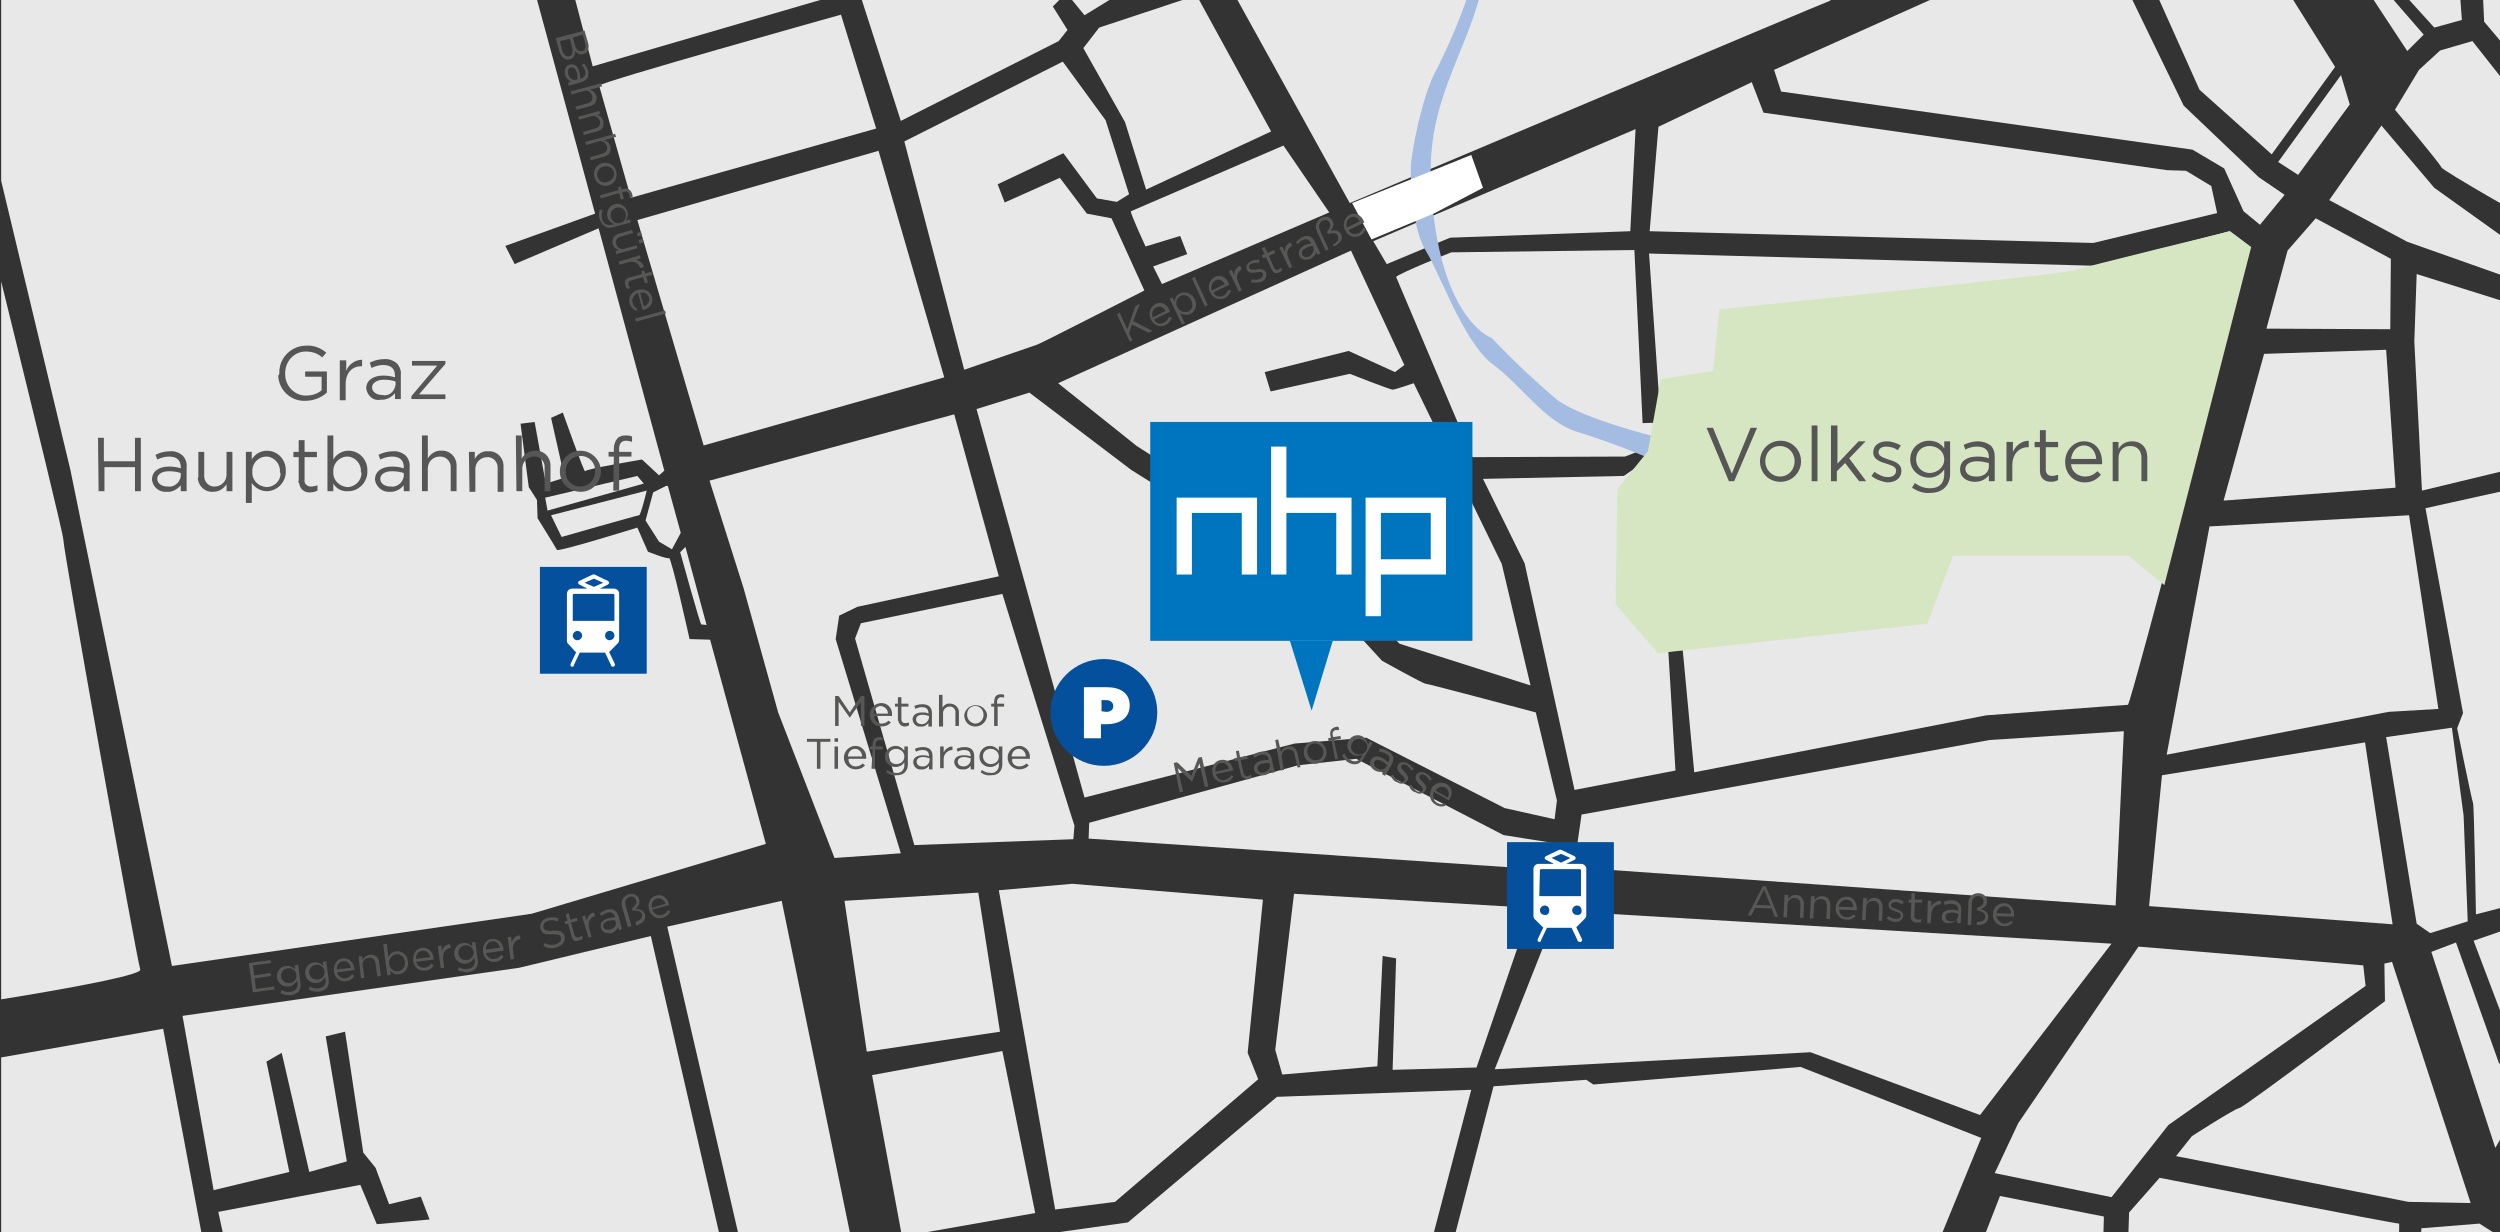 <?xml version="1.0" encoding="utf-8"?>
<!-- Generator: Adobe Illustrator 25.3.1, SVG Export Plug-In . SVG Version: 6.00 Build 0)  -->
<svg version="1.1" id="Ebene_2_1_" xmlns="http://www.w3.org/2000/svg" xmlns:xlink="http://www.w3.org/1999/xlink" x="0px" y="0px"
	 viewBox="0 0 426 210" style="enable-background:new 0 0 426 210;" xml:space="preserve">
<rect x="0" y="0" width="426" height="210" fill="#333333" stroke="none"/>
<style type="text/css">
	.st0{clip-path:url(#SVGID_2_);}
	.st1{fill:#E8E8E8;}
	.st2{fill:#A4BBE2;}
	.st3{fill:#D6E6C3;}
	.st4{fill:#FFFFFF;}
	.st5{enable-background:new    ;}
	.st6{fill:#575756;}
	.st7{fill:#575656;}
	.st8{fill:#04509D;}
	.st9{fill:#0075BF;}
</style>
<g>
	<defs>
		<rect id="SVGID_1_" x="0.2" y="0" width="426" height="210"/>
	</defs>
	<clipPath id="SVGID_2_">
		<use xlink:href="#SVGID_1_"  style="overflow:visible;"/>
	</clipPath>
	<g class="st0">
		<path class="st1" d="M-16.6,172.9c0,0,41.1-6,40.5-7.7S10.8,93.8,10.8,92S-8.8,12.2-8.8,10.4s-8.3-29.2-8.3-29.2l-15.5,55.4
			L-16.6,172.9z"/>
		<polygon class="st1" points="136.1,-56.4 144.3,-59.8 148.6,-66.2 150.7,-78.4 158.5,-87.2 160.4,-81.1 174,-57.7 157.6,-51.4 
			157.9,-49.3 175.6,-54.9 180.4,-47.2 159.7,-37.8 162.9,-20 165.6,-20.9 163.7,-35.5 181.7,-44.5 202.4,-5.4 189.2,-0.1 
			184.8,2.6 181.7,-1.2 179.4,1.1 181.9,5.1 180.4,7 153.5,20.6 146.6,-0.8 139,-34 		"/>
		<polygon class="st1" points="184.6,8.2 187.3,4.7 203.9,-0.8 216.6,22.4 195.3,32.3 191.7,20.8 		"/>
		<path class="st1" d="M154.1,24.1l27-13.6l7.3,10l4,12.6l-2.1,1.3l-3.4-0.6l-5.7-7.7L170,31.4l1.2,3.1l9.4-4.2l4.6,6.1l4.2,0.8
			l5.6,12.3c0,0-17.6,9-18.2,9.2L164.3,63L154.1,24.1z"/>
		<path class="st1" d="M95.3-16.7c0,0,41.2-11.8,40.9-11.8s6.3,27.7,6.3,27.7L101,11.3l-6.2-23.6L95.3-16.7z"/>
		<path class="st1" d="M102.1,14.6l5.4,19.1l41.8-11.8l-6-19.4C143.3,2.5,101.8,14.1,102.1,14.6z"/>
		<polygon class="st1" points="108.6,37.5 149.7,25.7 160.9,64.3 119.9,75.9 		"/>
		<polygon class="st1" points="120.9,81.9 162.6,70.6 170.2,98.2 146.1,103.4 143,104.9 142.4,108.9 153.5,145.4 142.2,146.2 
			132.6,121.4 126.7,100.2 		"/>
		<path class="st1" d="M170.8,101.2c0,0,12.3,39.8,12.3,39.5s-0.2,2.3-0.2,2.3l-27.1,1l-10.1-35.2l1-2.6L170.8,101.2z"/>
		<path class="st1" d="M166.4,69.7l18.4,66.2l35.8-9.2l12.2-1l23.6,12l8.5,1.9l0.4-3.2l-3.6-15c0,0-18.4-4.9-18.8-4.9
			s-7.4-3.9-7.4-3.9L223,99l-30.2-18.9l-17.4-13.2L166.4,69.7z"/>
		<path class="st1" d="M180.3,65.3L193.7,76l30.9,19.8l13.9,13.9l22.3,7.1l-4.9-20.7l-15-30.8c0,0-3.2,1.1-3.6,1.1s-7.3-2.7-7.3-2.7
			l-13.5,3l-1-3.3l14.3-3.6l7.9,3.6l1.6-1.2l-9.1-19.5L180.3,65.3z"/>
		<path class="st1" d="M192.7,36c-0.1,0.4,2.5,6,2.5,6l5.9-1.8l1.2,3.1l-5.8,2.1l1.5,3l28.5-12.2l-7.8-11.4L192.7,36z"/>
		<path class="st1" d="M185.7-45.5l91.4-33.7l3.6-0.1c0,0,31.7,79.3,31.2,79.4S230,34.6,230,34.6L185.7-45.5z"/>
		<polygon class="st1" points="234,41.1 278.7,22 277.8,39.4 247.1,40.5 236.3,45 		"/>
		<path class="st1" d="M237.9,47.2c0.2-0.5,9.4-4.2,9.4-4.2l31.2-0.4l1.4,29.5L283,72l-2-28.8l76.4,2.1l22.5-5.9l3.6,2.7
			c0,0-20.4,78-20.9,78s-24.2,1.8-24.2,1.8l-49.7,9.7l-2.4-25.5l-2.3,0.1l1.5,25.1l-17.2,3.3l-8.5-38.6l-7.1-14.4l24-0.5l2.3-1.6
			l2.7,3l1.1-3.3l-1.8-3l-4.1,1.6l-26,0.1L237.9,47.2z"/>
		<polygon class="st1" points="282.6,21.6 298.5,14 300.5,19.2 369.3,29 372.5,29.1 376.8,31.7 377.8,36.3 356.7,41.4 281.1,39.4 		
			"/>
		<polygon class="st1" points="302.3,11.9 303.5,15.6 373.6,25.5 379,28.7 382.3,36 385.1,38.3 389.3,33.2 384.9,30.2 372.1,18 
			357.2,-12.7 		"/>
		<polygon class="st1" points="361.4,-14.6 377,-22 397.9,11.4 387.1,26.3 374.8,15.3 		"/>
		<polygon class="st1" points="388.2,27.6 391.6,29.8 400.4,17.8 398.9,12.8 		"/>
		<polygon class="st1" points="185.6,140.2 185.5,142.9 263.3,148.2 264.4,143.6 256.2,142.3 231.1,129.3 221.2,130.4 		"/>
		<polygon class="st1" points="269.5,138.8 268.2,147.8 360.5,154.3 361.9,124.6 339,126.1 		"/>
		<polygon class="st1" points="143.9,153.5 166.7,152.1 170.4,175.8 147.7,179.2 		"/>
		<polygon class="st1" points="148.6,183.2 170.8,179.1 176.4,206.7 153.7,210.7 		"/>
		<polygon class="st1" points="170.2,151.7 182.7,150.6 215.2,153.3 212.6,179.4 214.4,183.9 190,204.8 179.8,206.1 		"/>
		<polygon class="st1" points="220.5,152.3 260.9,154.7 251.6,181.9 237.3,182.3 237.9,163.3 235.6,162.9 234.7,181.7 218.5,183.1 
			217.3,178.9 		"/>
		<path class="st1" d="M217.6,186.9l33.1-1.2l-8.2,31.3l-4.8,30.8l-42.8-1.6c0,0-2.9-7.6-3.5-7.4s-3.9-1.6-3.9-1.6l-29.1,1
			l-4.6-24.5l38.4-5.4L217.6,186.9z"/>
		<path class="st1" d="M412.6,209.3l9.9-0.8l2.5,1.6l8.1,1.4l2.2,32.5l1.2,4.9h-10.2l-1.8-2.3c-0.8,0.5-1.5,1-2.1,1.7
			c-0.1,0.4,1.8,3.4,1.8,3.4l9,0.1l-10.2,3.9l-4,4l1.1,14.1l2.9-0.1l-0.4-13l2.1-2.4l11-3.9l1.4-3.1l6.8,23.1l8.6,12.1l-4.7,8.1
			l-6.4,1.8l-6,0.1L434,295l-19.4,5.5l-4.8-8.2l-1-7.3L412.6,209.3z"/>
		<path class="st1" d="M395.5,310.9l11-17.5l-1.6-8.9c0,0,4.3-76.1,3.9-76s-40.8-7.8-40.8-7.8l-5.2,5.9l-1.4,41.7l4.8,62.6H395.5z"
			/>
		<path class="st1" d="M325.4,320.4c0.4-0.4,36.9-8.5,36.9-8.5l-4.8-64.7l1-39.9l-17.7-3.5l-11.2,28.7l-4.7,1.5
			c0,0-5.7,25.3-6.1,25.5s5.2,33,5.2,33l6.2,3.9l2.7,5.6l-3,8.4l-5,3.5L325.4,320.4z"/>
		<path class="st1" d="M241.6,246.5l35.5-5.2l1.8,1.3l42-8l16.7-40.7l-30.8-12.1l-35.3,3l-1.2-0.8l-15.8,1.1l-8.1,31.2
			c0,0,15.9-1.8,15.9-1.4s-0.6,3.1-0.6,3.1s-15.1,0.5-15.5,1.1S242,246.2,241.6,246.5z"/>
		<polygon class="st1" points="254.7,182.2 308.5,179.3 337.4,190 359.8,160.8 265.4,155.2 		"/>
		<polygon class="st1" points="364.4,161.3 402.7,164.5 403.1,168 369.5,191.7 359.8,204 339.9,199.9 343.9,191.4 		"/>
		<path class="st1" d="M370.8,197l39.6,7.8L421,205l-13.4-41.1l-1.3,0.3l0.1,6.4c0,0-24,18.1-24.8,18.2s-8.1,4.8-8.1,4.8L370.8,197z
			"/>
		<path class="st1" d="M414.3,162.2l4.2-1.6l7.3,20.5c0,0,4.2,4.9,4.2,5.6s-4.8,8.9-4.8,8.9L414.3,162.2z"/>
		<path class="st1" d="M421.5,160.3l7.2,19c0,0,2.1,3.8,2.2,3.4s11.6-26.7,11.6-26.7h-8.6L421.5,160.3z"/>
		<polygon class="st1" points="426.1,198.5 433.6,186.5 444.8,156.4 453.4,160 442.6,185.4 440.5,187.1 434.7,204.7 428.4,203.4 		
			"/>
		<polygon class="st1" points="366.2,154.4 407.7,157.5 403,126.5 368.4,132.1 		"/>
		<polygon class="st1" points="406.6,125.6 417.8,124 419.8,139 420.5,157 414.1,159 411.8,157.4 		"/>
		<polygon class="st1" points="369.2,128.6 407,121.3 415.5,120.8 410.5,87.8 376.5,89.7 		"/>
		<polygon class="st1" points="378.9,85.3 408.2,83.1 406.6,59.6 385.8,60.3 		"/>
		<polygon class="st1" points="386.2,56 389.8,42.7 394.6,37.2 407.4,44.1 407.3,56.1 		"/>
		<path class="st1" d="M411.8,46.7l32.5,10.2l5.1-0.8l18.2,17.5l10.4,41.8l1.6,20.5c0,0-12.5,2-12.6,2.5s-11.1,4.8-11.1,5.2
			s-11.4,9.4-11.4,9.4s-12.2-0.5-12.4-0.1s-10.2,2.9-10.2,2.9s-0.3-18.6-0.5-19s-2.7-12.7-2.7-12.7l1-2.6l-6.4-34.9l19.4-4.3
			l5.5-0.3l3.9,5.4l2-1.8l-4.7-7.2l-6.8,0.4l-19.9,4.8l-1.3-25.4L411.8,46.7z"/>
		<polygon class="st1" points="396.9,34.1 405.8,21.4 414.8,32 444.7,53.4 410.2,41.2 		"/>
		<path class="st1" d="M408.1,18.7l4.1-6.8l3.6-3.3l5.5-1.6l17.5,22.2l-7.2,8.6c0,0-15.4-8.7-15.6-9.3S408.1,18.7,408.1,18.7z"/>
		<path class="st1" d="M435.6,18.8l11.2-8.2l24.5-10.8l-6.9-19l-2.2-1l-4.8-14.6l-1.4,0.4l-0.8,2.9l-2.5-1.2l0.8-3.5l2.5-2L449.3-58
			c0,0-33,12.8-33.1,12.6s8.7,23.9,8.7,23.9l-2.2,9l11.2-4.8l6.9-6.9l2,1.6l-7.4,8.2l-12.7,5.1l0.6,13
			C423.3,3.7,435.4,18,435.6,18.8z"/>
		<polygon class="st1" points="414.8,4.7 419.5,3.4 418.5,-10.5 420.2,-21.7 412,-43.5 387.9,-28.4 392.7,-17.9 410.2,8.7 413,5.9 
			399.1,-10.1 400.4,-11.2 		"/>
		<polygon class="st1" points="126.5,213.2 145.1,211.4 133.2,153.5 113.7,157.9 		"/>
		<path class="st1" d="M31.1,173.1l57.4-8.2l22.4-5.4l12.6,54.8l-14.2,2.3l-2.3,3.3l7.7,23.1l6.7,31.4l3.3,10.3l-10.3-3.3l-7.7-4.9
			l-41.4,6.2c0,0-23.7,4.4-23.7,5.4S9.5,301.6,9.5,301.6l-30.9,7.7l3.6-61.4l49.4-10.6l6.7-7.4l1.5-11.3l-2.6-12.1l24.2-4.6l2.8,6.7
			l9-0.8l-1.5-3.9l-5.4,1.3l-2.3-6.2l-2.1-2.6l-3.1-20.6l-3.3,0.8l3.6,21.3l-6.4,1.8l-4.7-20.3l-2.6,1.5l3.9,18.8l-12.9,3.1
			L31.1,173.1z"/>
		<path class="st1" d="M-24.7,184.6l52.5-9.3l8.2,43.7l-2.3,10l-4.9,4.4l-52.2,12.6C-23.4,246.1-24.4,183.6-24.7,184.6z"/>
		<path class="st1" d="M110,88.7l2.3,3.6l2.2,1.3l1.5-2.8l-2.2-8h-0.3l-2.2,1.1L110,88.7z"/>
		<path class="st1" d="M121,109l-3.5-0.1c0,0-3.1-14-3.5-13.8s-3.6-1.1-3.6-1.1l-1.8-4.1c0,0-13.5,4.2-13.7,3.8s-3.3-5.4-3.3-5.4
			l-0.1-3.1L90.1,83l-1.4-10.8l2.4-0.3L93,82.4l3.2-1l-2.3-10.2l2-0.9c0,0,3.7,10.4,3.8,10s9.7-2,9.7-2l2.9,2.7l0.9-0.8L102,38.9
			L87.7,45l-1.6-3.1l15.3-5.5L87.5-14.8L62.1-6.1l-1.2-3l25.5-8.5L49.8-146l-53.9-3.1c0,0-27.7-9.9-25.4,3.8S-31.2-90-40.1-72.7
			s24.2,45.8,24.2,45.8l4.7,10.1L12,80.1l17.3,84.5l61.3-8.9l39.9-11.9L121,109z"/>
		<path class="st1" d="M120.4,106.5l-3.6-13.3l-0.9,0.9c0,0,3.4,12.3,3.6,12.3L120.4,106.5z"/>
		<polygon class="st1" points="92.9,84.8 93.3,87 109.7,82.4 108.6,81.1 		"/>
		<path class="st1" d="M93.9,87.8l16.3-4.2c0,0-1,4.2-1.3,4.2s-13.2,3.7-13.2,3.7L93.9,87.8z"/>
		<path class="st2" d="M235.7-141.4c2,3.6,8.5,16.4,9.2,21s6.6,22.9,6.6,26.2s0.3,18,0,20.3s-0.3,43.9-0.3,49.5s1.3,15.7-0.3,21.3
			c-1.7,5.4-3.9,10.7-6.5,15.7c-2,3.9-4,13.4-4,16.1s0.3,10.5,2.6,14.1c1.4,2.2,3.6,7.8,6.2,12.5c1.6,2.9,3.4,5.5,5.2,6.8
			c4.9,3.6,8.8,9.8,14.4,11.5s11.8,4.3,11.8,4.3l1.4-3.5c0,0-12.5-3.1-16.7-6.3c-3.9-3.3-7.6-6.8-11.1-10.5c0,0-6.9-2.3-9.5-18
			s0.7-22.3,4.9-32.8s4.3-15.4,3.9-23s0-47.8,0.7-57s1.3-20.3-1-24.6s-5.2-23.3-5.9-26.6s-8.2-19-8.2-19L235.7-141.4z"/>
		<path class="st3" d="M293,52.7l-1.1,10.5l-8.9,1.4l-2.2,12.3l-5.2,6.4l-0.3,19.7l7.2,8.3l45.9-5l4.4-11.6h29.9l6.1,5l14.8-57.6
			l-3.6-2.7c0,0-25,6.1-26.7,6.7S293,52.7,293,52.7z"/>
		<polygon class="st4" points="230.4,34.6 250.7,26.4 252.7,32 244.5,36.3 233.7,40.8 		"/>
		<g class="st5">
			<path class="st6" d="M190.3,53.5l0.5-0.2l1.3,2.8l1.4-4l0.7-0.3l-1.1,2.9l3.3,1.7l-0.7,0.3l-2.8-1.4l-0.5,1.5l0.6,1.2l-0.5,0.2
				L190.3,53.5z"/>
		</g>
		<g class="st5">
			<path class="st6" d="M198.3,55c0.5-0.2,0.7-0.6,0.9-1l0.5,0.1c-0.2,0.5-0.5,1-1.1,1.3c-0.9,0.4-2,0.1-2.5-1
				c-0.5-1-0.1-2.1,0.8-2.6c1-0.5,2,0.1,2.4,1.1c0,0,0,0.1,0.1,0.2l-2.7,1.3C196.9,55.2,197.7,55.3,198.3,55z M198.6,53
				c-0.3-0.6-1-1-1.6-0.6c-0.6,0.3-0.8,1-0.6,1.7L198.6,53z"/>
			<path class="st6" d="M199.3,50.9l0.5-0.2l0.3,0.7c0.1-0.5,0.3-1.1,1-1.4c0.8-0.4,1.9-0.1,2.5,1l0,0c0.5,1.1,0,2.2-0.8,2.5
				c-0.6,0.3-1.2,0.1-1.7-0.1l0.8,1.7l-0.5,0.2L199.3,50.9z M203,51.2L203,51.2c-0.4-0.8-1.2-1.1-1.8-0.8c-0.6,0.3-1,1.1-0.6,1.9
				l0,0c0.4,0.8,1.2,1,1.9,0.8C203.1,52.8,203.4,52.1,203,51.2z"/>
			<path class="st6" d="M203.1,47.4l0.5-0.2l2.2,4.8l-0.5,0.2L203.1,47.4z"/>
			<path class="st6" d="M208.4,50.4c0.5-0.2,0.7-0.6,0.9-1l0.5,0.1c-0.2,0.5-0.5,1-1.1,1.3c-0.9,0.4-2,0.1-2.5-1
				c-0.5-1-0.1-2.1,0.8-2.6c1-0.5,2,0.1,2.4,1.1c0,0,0,0.1,0.1,0.2l-2.7,1.3C207,50.5,207.8,50.7,208.4,50.4z M208.7,48.4
				c-0.3-0.6-1-1-1.6-0.6c-0.6,0.3-0.8,1-0.6,1.7L208.7,48.4z"/>
			<path class="st6" d="M209.4,46.2l0.5-0.2l0.4,0.9c0-0.7,0.3-1.3,1-1.6l0.3,0.6l0,0c-0.7,0.3-1.1,1.2-0.6,2.2l0.6,1.4l-0.5,0.2
				L209.4,46.2z"/>
		</g>
		<g class="st5">
			<path class="st6" d="M213.2,48.1l0.1-0.5c0.5,0.1,1,0.1,1.4-0.1c0.4-0.2,0.6-0.5,0.5-0.9l0,0c-0.2-0.3-0.6-0.3-1.1-0.2
				c-0.6,0.1-1.3,0.2-1.6-0.4l0,0c-0.3-0.6,0-1.2,0.7-1.5c0.4-0.2,1-0.3,1.4-0.2l-0.1,0.5c-0.4-0.1-0.8,0-1.2,0.1
				c-0.4,0.2-0.6,0.5-0.4,0.8l0,0c0.2,0.3,0.6,0.3,1.2,0.2c0.6-0.1,1.3-0.1,1.6,0.5l0,0c0.3,0.6-0.1,1.3-0.7,1.6
				C214.3,48.2,213.7,48.2,213.2,48.1z"/>
		</g>
		<g class="st5">
			<path class="st6" d="M216.7,45.9l-1-2.1l-0.5,0.2l-0.2-0.5l0.5-0.2l-0.5-1l0.5-0.2l0.5,1l1.1-0.5l0.2,0.5l-1.1,0.5l0.9,2
				c0.2,0.4,0.5,0.5,0.8,0.3c0.2-0.1,0.3-0.2,0.4-0.3l0.2,0.4c-0.1,0.2-0.3,0.3-0.5,0.4C217.5,46.7,217,46.6,216.7,45.9z"/>
		</g>
		<g class="st5">
			<path class="st6" d="M218,42.2l0.5-0.2l0.4,0.9c0-0.7,0.3-1.3,1-1.6l0.3,0.6l0,0c-0.8,0.3-1.1,1.2-0.6,2.2l0.6,1.4l-0.5,0.2
				L218,42.2z"/>
		</g>
		<g class="st5">
			<path class="st6" d="M221.4,43.6L221.4,43.6c-0.3-0.7,0.1-1.4,0.9-1.8c0.4-0.2,0.8-0.3,1.1-0.3l0-0.1c-0.3-0.6-0.8-0.8-1.4-0.5
				c-0.4,0.2-0.7,0.4-0.9,0.7l-0.3-0.3c0.3-0.3,0.6-0.6,1.1-0.9c0.5-0.2,0.9-0.3,1.3-0.1c0.3,0.1,0.6,0.4,0.8,0.8l1,2.1l-0.5,0.2
				l-0.2-0.5c-0.1,0.4-0.4,0.9-1,1.2C222.5,44.4,221.7,44.3,221.4,43.6z M223.8,42.2l-0.1-0.3c-0.3,0-0.7,0.1-1.1,0.3
				c-0.6,0.3-0.9,0.7-0.7,1.2l0,0c0.2,0.4,0.7,0.5,1.2,0.3C223.7,43.3,224,42.7,223.8,42.2z"/>
			<path class="st6" d="M227.1,41.7c0.8-0.4,1.1-0.9,0.9-1.5l0,0c-0.2-0.5-0.9-0.6-1.7-0.3l-0.2-0.4c0.5-0.5,0.7-1,0.5-1.5l0,0
				c-0.2-0.5-0.7-0.6-1.2-0.4c-0.6,0.3-0.8,0.9-0.5,1.6l1.5,3.3l-0.5,0.2l-1.5-3.3c-0.4-0.9-0.1-1.8,0.8-2.3
				c0.8-0.4,1.6-0.1,1.9,0.6l0,0c0.3,0.6,0,1.2-0.4,1.6c0.7-0.1,1.4-0.1,1.8,0.6l0,0c0.4,0.8-0.1,1.6-1.2,2.1L227.1,41.7z"/>
			<path class="st6" d="M231.4,39.8c0.5-0.2,0.7-0.6,0.9-1l0.5,0.1c-0.2,0.5-0.5,1-1.1,1.3c-0.9,0.4-2,0.1-2.5-1
				c-0.5-1-0.1-2.1,0.8-2.6c1-0.5,2,0.1,2.4,1.1c0,0,0,0.1,0.1,0.2l-2.7,1.3C230.1,39.9,230.8,40,231.4,39.8z M231.7,37.7
				c-0.3-0.6-1-1-1.6-0.6c-0.6,0.3-0.8,1-0.6,1.7L231.7,37.7z"/>
		</g>
		<g class="st5">
			<path class="st6" d="M300.4,151l0.5,0l2.1,5.2l-0.6,0l-0.5-1.4l-2.8-0.1l-0.7,1.3l-0.6,0L300.4,151z M301.7,154.3l-1.1-2.7
				l-1.3,2.6L301.7,154.3z"/>
			<path class="st6" d="M304.1,152.5l0.6,0l0,0.7c0.3-0.4,0.7-0.7,1.3-0.7c0.9,0,1.4,0.7,1.4,1.6l-0.1,2.3l-0.6,0l0.1-2.2
				c0-0.7-0.3-1.2-1-1.2c-0.6,0-1.2,0.4-1.2,1.1l-0.1,2.2l-0.6,0L304.1,152.5z"/>
			<path class="st6" d="M308.6,152.7l0.6,0l0,0.7c0.3-0.4,0.7-0.7,1.3-0.7c0.9,0,1.4,0.7,1.4,1.6l-0.1,2.3l-0.6,0l0.1-2.2
				c0-0.7-0.3-1.2-1-1.2c-0.7,0-1.2,0.4-1.2,1.1l-0.1,2.2l-0.6,0L308.6,152.7z"/>
			<path class="st6" d="M314.7,156.3c0.5,0,0.9-0.2,1.2-0.5l0.3,0.3c-0.4,0.4-0.9,0.7-1.6,0.6c-1,0-1.9-0.9-1.8-2
				c0-1.1,0.8-1.9,1.9-1.9c1.1,0,1.7,1,1.7,2.1c0,0.1,0,0.1,0,0.2l-3-0.1C313.4,155.8,314,156.3,314.7,156.3z M315.8,154.6
				c0-0.7-0.4-1.3-1.2-1.3c-0.6,0-1.2,0.5-1.3,1.2L315.8,154.6z"/>
			<path class="st6" d="M317.5,153l0.6,0l0,0.7c0.3-0.4,0.7-0.7,1.3-0.7c0.9,0,1.4,0.7,1.4,1.6l-0.1,2.3l-0.6,0l0.1-2.2
				c0-0.7-0.3-1.2-1-1.2c-0.6,0-1.2,0.4-1.2,1.1l-0.1,2.2l-0.6,0L317.5,153z"/>
		</g>
		<g class="st5">
			<path class="st6" d="M321.5,156.5l0.3-0.4c0.4,0.3,0.8,0.5,1.3,0.5c0.5,0,0.8-0.2,0.8-0.6l0,0c0-0.4-0.4-0.5-0.9-0.7
				c-0.6-0.2-1.2-0.4-1.2-1.1l0,0c0-0.6,0.6-1.1,1.3-1c0.5,0,1,0.2,1.3,0.5l-0.3,0.4c-0.3-0.2-0.7-0.4-1.1-0.4
				c-0.4,0-0.7,0.2-0.8,0.5l0,0c0,0.4,0.4,0.5,0.9,0.7c0.6,0.2,1.2,0.4,1.2,1.1v0c0,0.7-0.6,1.1-1.4,1.1
				C322.5,157.1,321.9,156.8,321.5,156.5z"/>
		</g>
		<g class="st5">
			<path class="st6" d="M325.6,156.1l0.1-2.3l-0.5,0l0-0.5l0.5,0l0-1.1l0.6,0l0,1.1l1.2,0l0,0.5l-1.2,0l-0.1,2.2
				c0,0.5,0.2,0.6,0.6,0.7c0.2,0,0.4,0,0.6-0.1l0,0.5c-0.2,0.1-0.4,0.1-0.7,0.1C326,157.2,325.6,156.9,325.6,156.1z"/>
		</g>
		<g class="st5">
			<path class="st6" d="M328.5,153.5l0.6,0l0,1c0.3-0.6,0.9-1,1.6-1l0,0.6l0,0c-0.8,0-1.5,0.5-1.6,1.7l-0.1,1.5l-0.6,0L328.5,153.5z
				"/>
		</g>
		<g class="st5">
			<path class="st6" d="M330.9,156.2L330.9,156.2c0-0.8,0.7-1.2,1.7-1.2c0.5,0,0.8,0.1,1.1,0.2l0-0.1c0-0.7-0.4-1-1.1-1.1
				c-0.4,0-0.8,0.1-1.2,0.2l-0.2-0.5c0.4-0.2,0.8-0.3,1.4-0.3c0.5,0,0.9,0.2,1.2,0.5c0.3,0.3,0.4,0.6,0.4,1.1l-0.1,2.3l-0.6,0l0-0.6
				c-0.3,0.3-0.7,0.6-1.4,0.6C331.5,157.4,330.8,157,330.9,156.2z M333.7,156.1l0-0.4c-0.3-0.1-0.6-0.2-1.1-0.2
				c-0.7,0-1.1,0.3-1.1,0.7v0c0,0.5,0.4,0.8,0.9,0.8C333.1,157.1,333.6,156.7,333.7,156.1z"/>
			<path class="st6" d="M336.9,157.1c0.9,0,1.4-0.3,1.4-0.9l0,0c0-0.6-0.5-0.9-1.4-1.1l0-0.4c0.6-0.2,1.1-0.5,1.1-1.1l0,0
				c0-0.5-0.4-0.9-0.9-0.9c-0.6,0-1.1,0.4-1.1,1.2l-0.1,3.7l-0.6,0l0.1-3.7c0-1,0.7-1.7,1.7-1.7c0.9,0,1.5,0.6,1.5,1.4v0
				c0,0.7-0.5,1.1-1.1,1.3c0.7,0.2,1.3,0.6,1.3,1.4l0,0c0,0.9-0.8,1.4-2,1.3L336.9,157.1z"/>
			<path class="st6" d="M341.5,157.4c0.5,0,0.9-0.2,1.2-0.5l0.3,0.3c-0.4,0.4-0.9,0.7-1.6,0.6c-1,0-1.9-0.9-1.8-2
				c0-1.1,0.8-1.9,1.9-1.9c1.1,0,1.7,1,1.7,2.1c0,0.1,0,0.1,0,0.2l-3-0.1C340.3,156.8,340.9,157.3,341.5,157.4z M342.7,155.7
				c0-0.7-0.4-1.3-1.2-1.3c-0.6,0-1.2,0.5-1.3,1.2L342.7,155.7z"/>
		</g>
		<g class="st5">
			<path class="st6" d="M42.4,164.1l3.7-0.5l0.1,0.5l-3.1,0.4l0.2,1.7l2.8-0.4l0.1,0.5l-2.8,0.4l0.2,1.8l3.1-0.4l0.1,0.5l-3.7,0.5
				L42.4,164.1z"/>
		</g>
		<g class="st5">
			<path class="st6" d="M47.8,169.2l0.2-0.5c0.5,0.3,1,0.4,1.5,0.3c0.8-0.1,1.3-0.6,1.2-1.5l-0.1-0.4c-0.3,0.5-0.7,0.9-1.4,1
				c-0.9,0.1-1.8-0.4-2-1.5l0,0c-0.1-1.1,0.6-1.9,1.5-2c0.7-0.1,1.2,0.2,1.6,0.6l-0.1-0.7l0.6-0.1l0.4,3.1c0.1,0.6,0,1-0.3,1.4
				c-0.3,0.4-0.8,0.6-1.4,0.7C48.9,169.6,48.3,169.5,47.8,169.2z M50.5,166.1L50.5,166.1c-0.1-0.8-0.8-1.2-1.5-1.1
				c-0.7,0.1-1.2,0.7-1.1,1.4l0,0c0.1,0.8,0.8,1.2,1.5,1.1C50,167.5,50.6,166.9,50.5,166.1z"/>
			<path class="st6" d="M52.6,168.6l0.2-0.5c0.5,0.3,1,0.4,1.5,0.3c0.8-0.1,1.3-0.6,1.2-1.5l-0.1-0.4c-0.3,0.5-0.7,0.9-1.4,1
				c-0.9,0.1-1.8-0.4-2-1.5l0,0c-0.1-1.1,0.6-1.9,1.5-2c0.7-0.1,1.2,0.2,1.6,0.6l-0.1-0.7l0.6-0.1l0.4,3.1c0.1,0.6,0,1-0.3,1.4
				c-0.3,0.4-0.8,0.6-1.4,0.7C53.7,169,53.1,168.9,52.6,168.6z M55.3,165.5L55.3,165.5c-0.1-0.8-0.8-1.2-1.5-1.1
				c-0.7,0.1-1.2,0.7-1.1,1.4l0,0c0.1,0.8,0.8,1.2,1.5,1.1C54.8,166.9,55.4,166.3,55.3,165.5z"/>
			<path class="st6" d="M58.9,166.7c0.5-0.1,0.8-0.3,1.1-0.7l0.4,0.3c-0.3,0.5-0.7,0.8-1.4,0.9c-1,0.1-2-0.5-2.1-1.7
				c-0.1-1.1,0.5-2.1,1.5-2.2c1.1-0.1,1.9,0.7,2,1.8c0,0.1,0,0.1,0,0.2l-3,0.4C57.6,166.4,58.3,166.8,58.9,166.7z M59.8,164.9
				c-0.2-0.7-0.6-1.2-1.4-1.1c-0.6,0.1-1.1,0.7-1,1.4L59.8,164.9z"/>
			<path class="st6" d="M61.1,163l0.6-0.1l0.1,0.7c0.2-0.4,0.5-0.8,1.2-0.9c0.9-0.1,1.5,0.4,1.6,1.3l0.3,2.3l-0.6,0.1l-0.3-2.2
				c-0.1-0.7-0.5-1.1-1.2-1c-0.6,0.1-1.1,0.6-1,1.3l0.3,2.1l-0.6,0.1L61.1,163z"/>
			<path class="st6" d="M66.5,165.4l0.1,0.7l-0.6,0.1l-0.7-5.3l0.6-0.1l0.3,2.3c0.2-0.5,0.6-0.9,1.3-1c0.9-0.1,1.9,0.5,2,1.7l0,0
				c0.2,1.2-0.6,2.1-1.5,2.2C67.3,166.1,66.9,165.8,66.5,165.4z M69,163.9L69,163.9c-0.1-0.9-0.8-1.4-1.5-1.3
				c-0.7,0.1-1.3,0.8-1.2,1.6l0,0c0.1,0.9,0.8,1.4,1.5,1.3C68.6,165.4,69.1,164.8,69,163.9z"/>
			<path class="st6" d="M72.4,164.9c0.5-0.1,0.8-0.3,1.1-0.7l0.4,0.3c-0.3,0.5-0.7,0.8-1.4,0.9c-1,0.1-2-0.5-2.1-1.7
				c-0.1-1.1,0.5-2.1,1.5-2.2c1.1-0.1,1.9,0.7,2,1.8c0,0.1,0,0.1,0,0.2l-3,0.4C71.1,164.6,71.8,165,72.4,164.9z M73.3,163.1
				c-0.2-0.7-0.6-1.2-1.4-1.1c-0.6,0.1-1.1,0.7-1,1.4L73.3,163.1z"/>
		</g>
		<g class="st5">
			<path class="st6" d="M74.6,161.2l0.6-0.1l0.1,1c0.2-0.7,0.7-1.2,1.4-1.2l0.1,0.6l0,0c-0.8,0.1-1.4,0.8-1.3,1.9l0.2,1.5l-0.6,0.1
				L74.6,161.2z"/>
		</g>
		<g class="st5">
			<path class="st6" d="M78,165.3l0.2-0.5c0.5,0.3,1,0.4,1.5,0.3c0.8-0.1,1.3-0.6,1.2-1.5l-0.1-0.4c-0.3,0.5-0.7,0.9-1.4,1
				c-0.9,0.1-1.8-0.4-2-1.5l0,0c-0.1-1.1,0.6-1.9,1.5-2c0.7-0.1,1.2,0.2,1.6,0.6l-0.1-0.7l0.6-0.1l0.4,3.1c0.1,0.6,0,1-0.3,1.4
				c-0.3,0.4-0.8,0.6-1.4,0.7C79.1,165.6,78.5,165.6,78,165.3z M80.7,162.2L80.7,162.2c-0.1-0.8-0.8-1.2-1.5-1.1
				c-0.7,0.1-1.2,0.7-1.1,1.4l0,0c0.1,0.8,0.8,1.2,1.5,1.1C80.2,163.5,80.8,162.9,80.7,162.2z"/>
			<path class="st6" d="M84.3,163.4c0.5-0.1,0.8-0.3,1.1-0.7l0.4,0.3c-0.3,0.5-0.7,0.8-1.4,0.9c-1,0.1-2-0.5-2.1-1.7
				c-0.1-1.1,0.5-2.1,1.5-2.2c1.1-0.1,1.9,0.7,2,1.8c0,0.1,0,0.1,0,0.2l-3,0.4C83,163.1,83.6,163.5,84.3,163.4z M85.2,161.5
				c-0.2-0.7-0.6-1.2-1.4-1.1c-0.6,0.1-1.1,0.7-1,1.4L85.2,161.5z"/>
			<path class="st6" d="M86.5,159.7l0.6-0.1l0.1,1c0.2-0.7,0.7-1.2,1.4-1.2l0.1,0.6l0,0c-0.8,0.1-1.4,0.8-1.3,1.9l0.2,1.5l-0.6,0.1
				L86.5,159.7z"/>
		</g>
		<g class="st5">
			<path class="st6" d="M99.6,5.2l0.6,2.1c0.2,0.6,0.1,1-0.1,1.4C100,9,99.7,9.1,99.4,9.2l0,0c-0.6,0.2-1.1-0.1-1.4-0.5
				c0,0.6-0.2,1.2-0.9,1.4l0,0c-0.8,0.2-1.5-0.3-1.8-1.4l-0.6-2.2L99.6,5.2z M95.8,8.6c0.2,0.7,0.7,1.1,1.2,1l0,0
				c0.5-0.1,0.7-0.7,0.5-1.5l-0.4-1.5L95.4,7L95.8,8.6z M98,7.8c0.2,0.7,0.6,1,1.2,0.9l0,0c0.5-0.1,0.7-0.6,0.5-1.3l-0.4-1.5
				l-1.7,0.5L98,7.8z"/>
			<path class="st6" d="M97.1,11L97.1,11c0.8-0.2,1.4,0.3,1.6,1.2c0.1,0.5,0.2,0.8,0.2,1.2l0.1,0c0.6-0.2,0.9-0.7,0.7-1.3
				c-0.1-0.4-0.3-0.7-0.6-1l0.4-0.3c0.3,0.3,0.5,0.7,0.7,1.2c0.1,0.5,0.1,1-0.1,1.3c-0.2,0.3-0.5,0.5-1,0.7l-2.2,0.6l-0.1-0.5
				l0.5-0.2c-0.4-0.2-0.8-0.5-1-1.1C96.1,12,96.3,11.2,97.1,11z M98.1,13.6l0.3-0.1c0-0.3,0-0.7-0.1-1.1c-0.2-0.7-0.6-1-1-0.9l0,0
				c-0.5,0.1-0.6,0.6-0.5,1.1C97,13.3,97.5,13.7,98.1,13.6z"/>
			<path class="st6" d="M102.4,14.2l0.2,0.5l-2.1,0.6c0.5,0.1,0.9,0.4,1.1,1c0.2,0.9-0.2,1.6-1.1,1.8l-2.2,0.6L98,18.2l2.1-0.6
				c0.7-0.2,1-0.7,0.8-1.3c-0.2-0.6-0.8-1-1.4-0.8l-2.1,0.6l-0.2-0.5L102.4,14.2z"/>
			<path class="st6" d="M102.1,18.9l0.2,0.5l-0.6,0.2c0.5,0.1,0.9,0.4,1.1,1c0.2,0.9-0.2,1.6-1.1,1.8l-2.2,0.6l-0.2-0.5l2.1-0.6
				c0.7-0.2,1-0.7,0.8-1.3c-0.2-0.6-0.8-1-1.4-0.8l-2.1,0.6l-0.2-0.5L102.1,18.9z"/>
			<path class="st6" d="M104.8,22.8l0.2,0.5l-2.1,0.6c0.5,0.1,0.9,0.4,1.1,1c0.2,0.9-0.2,1.6-1.1,1.8l-2.2,0.6l-0.2-0.5l2.1-0.6
				c0.7-0.2,1-0.7,0.8-1.3c-0.2-0.6-0.8-1-1.4-0.8l-2.1,0.6l-0.2-0.5L104.8,22.8z"/>
			<path class="st6" d="M102.6,27.8L102.6,27.8c1-0.3,2.1,0.3,2.4,1.4c0.3,1.1-0.3,2.1-1.3,2.4l0,0c-1,0.3-2.1-0.3-2.4-1.4
				C101,29.1,101.6,28.1,102.6,27.8z M103.5,31L103.5,31c0.8-0.2,1.3-1,1.1-1.7c-0.2-0.8-1-1.1-1.8-0.9l0,0c-0.8,0.2-1.2,1-1,1.7
				C102,30.9,102.8,31.3,103.5,31z"/>
		</g>
		<g class="st5">
			<path class="st6" d="M105.4,32.4l-0.1-0.5l0.5-0.1l0.1,0.5l0.3-0.1c0.4-0.1,0.8-0.1,1,0.1c0.2,0.1,0.4,0.4,0.5,0.7
				c0.1,0.3,0.1,0.4,0.1,0.6l-0.5,0.1c0-0.2,0-0.4-0.1-0.6c-0.1-0.4-0.4-0.6-0.9-0.4l-0.3,0.1l0.3,1.1l-0.5,0.1l-0.3-1.1l-3.1,0.9
				l-0.2-0.5L105.4,32.4z"/>
		</g>
		<g class="st5">
			<path class="st6" d="M102.2,35.7l0.5,0.1c-0.2,0.5-0.2,1-0.1,1.5c0.2,0.8,0.8,1.2,1.7,1l0.4-0.1c-0.5-0.2-1-0.5-1.2-1.2
				c-0.2-0.9,0.2-1.9,1.2-2.2l0,0c1.1-0.3,1.9,0.4,2.2,1.2c0.2,0.7,0,1.2-0.3,1.6l0.7-0.2l0.2,0.5l-3,0.8c-0.6,0.2-1,0.1-1.4-0.1
				c-0.4-0.2-0.7-0.7-0.9-1.2C102,36.9,102,36.3,102.2,35.7z M105.7,38L105.7,38c0.8-0.2,1.1-1,0.9-1.7c-0.2-0.7-0.8-1.1-1.6-0.9
				l0,0c-0.7,0.2-1.1,0.9-0.9,1.6C104.3,37.7,104.9,38.2,105.7,38z"/>
			<path class="st6" d="M105.5,39.8l2.2-0.6l0.2,0.5l-2.1,0.6c-0.7,0.2-1,0.7-0.8,1.3c0.2,0.6,0.8,1,1.4,0.8l2.1-0.6l0.1,0.5l-3.6,1
				l-0.1-0.5l0.6-0.2c-0.5-0.1-0.9-0.4-1.1-1C104.2,40.7,104.7,40,105.5,39.8z M109.2,39.5l0.2,0.6l-0.7,0.2l-0.2-0.6L109.2,39.5z
				 M109.5,40.7l0.2,0.6l-0.7,0.2l-0.2-0.6L109.5,40.7z"/>
			<path class="st6" d="M109,43.5l0.2,0.5l-0.9,0.3c0.7,0.1,1.3,0.5,1.4,1.2l-0.6,0.2l0,0c-0.2-0.8-1-1.3-2.1-1l-1.4,0.4l-0.2-0.5
				L109,43.5z"/>
		</g>
		<g class="st5">
			<path class="st6" d="M107.2,47.3l2.2-0.6l-0.1-0.5l0.5-0.1l0.1,0.5l1.1-0.3l0.2,0.5l-1.1,0.3l0.3,1.1l-0.5,0.1l-0.3-1.1l-2.1,0.6
				c-0.4,0.1-0.5,0.4-0.4,0.8c0.1,0.2,0.1,0.3,0.3,0.5l-0.5,0.1c-0.2-0.2-0.3-0.3-0.3-0.6C106.3,48.1,106.5,47.5,107.2,47.3z"/>
		</g>
		<g class="st5">
			<path class="st6" d="M107.8,51.6c0.1,0.5,0.4,0.8,0.8,1l-0.2,0.4c-0.5-0.3-0.9-0.6-1.1-1.3c-0.3-1,0.3-2,1.4-2.3
				c1.1-0.3,2.1,0.2,2.4,1.2c0.3,1.1-0.4,1.9-1.4,2.2c0,0-0.1,0-0.2,0l-0.8-2.9C107.9,50.3,107.6,51,107.8,51.6z M109.7,52.2
				c0.6-0.2,1.1-0.8,0.9-1.5c-0.2-0.6-0.8-1-1.5-0.8L109.7,52.2z"/>
			<path class="st6" d="M113.3,52.9l0.2,0.5l-5.1,1.4l-0.2-0.5L113.3,52.9z"/>
		</g>
		<g class="st5">
			<path class="st7" d="M290.8,72.9h1.1l3.2,7.8l3.2-7.8h1.1l-3.9,9.1h-0.9L290.8,72.9z"/>
		</g>
		<g class="st5">
			<path class="st7" d="M299.9,78.6L299.9,78.6c0-1.9,1.5-3.5,3.5-3.5c2,0,3.5,1.6,3.5,3.5v0c0,1.9-1.5,3.5-3.5,3.5
				C301.3,82.1,299.9,80.5,299.9,78.6z M305.8,78.6L305.8,78.6c0-1.5-1.1-2.6-2.5-2.6c-1.5,0-2.5,1.2-2.5,2.6v0
				c0,1.4,1.1,2.6,2.5,2.6C304.8,81.2,305.8,80,305.8,78.6z"/>
			<path class="st7" d="M308.7,72.5h1V82h-1V72.5z"/>
			<path class="st7" d="M312.1,72.5h1V79l3.6-3.8h1.2l-2.8,2.9L318,82h-1.2l-2.4-3.1l-1.4,1.4V82h-1V72.5z"/>
			<path class="st7" d="M318.9,81.1l0.5-0.7c0.7,0.5,1.5,0.9,2.3,0.9c0.8,0,1.4-0.4,1.4-1.1v0c0-0.7-0.8-0.9-1.7-1.2
				c-1-0.3-2.2-0.7-2.2-1.9v0c0-1.2,1-1.9,2.3-1.9c0.8,0,1.7,0.3,2.4,0.7l-0.5,0.8c-0.6-0.4-1.3-0.6-2-0.6c-0.8,0-1.3,0.4-1.3,1v0
				c0,0.6,0.8,0.9,1.7,1.2c1,0.3,2.2,0.7,2.2,1.9v0c0,1.3-1,2-2.4,2C320.7,82.1,319.6,81.7,318.9,81.1z"/>
			<path class="st7" d="M325.8,83.1l0.5-0.8c0.8,0.6,1.6,0.9,2.6,0.9c1.5,0,2.4-0.8,2.4-2.4V80c-0.6,0.8-1.4,1.4-2.6,1.4
				c-1.6,0-3.2-1.2-3.2-3.1v0c0-2,1.6-3.2,3.2-3.2c1.3,0,2.1,0.6,2.6,1.3v-1.2h1v5.5c0,1-0.3,1.8-0.9,2.4c-0.6,0.6-1.5,0.9-2.6,0.9
				C327.8,84.1,326.7,83.7,325.8,83.1z M331.3,78.3L331.3,78.3c0-1.4-1.2-2.3-2.5-2.3c-1.3,0-2.3,0.9-2.3,2.3v0
				c0,1.3,1.1,2.3,2.3,2.3C330.1,80.6,331.3,79.6,331.3,78.3z"/>
			<path class="st7" d="M334,80L334,80c0-1.5,1.2-2.2,2.9-2.2c0.9,0,1.5,0.1,2,0.3v-0.2c0-1.2-0.7-1.8-2-1.8c-0.8,0-1.4,0.2-2,0.5
				l-0.3-0.8c0.7-0.3,1.5-0.6,2.4-0.6c0.9,0,1.7,0.3,2.2,0.7c0.5,0.5,0.7,1.1,0.7,2V82h-1v-1c-0.5,0.6-1.2,1.1-2.4,1.1
				C335.2,82.1,334,81.4,334,80z M338.9,79.5v-0.6c-0.5-0.1-1.1-0.3-2-0.3c-1.2,0-2,0.5-2,1.3v0c0,0.8,0.8,1.3,1.7,1.3
				C337.9,81.3,338.9,80.6,338.9,79.5z"/>
			<path class="st7" d="M342,75.3h1V77c0.5-1.1,1.5-1.9,2.7-1.9v1.1h-0.1c-1.5,0-2.7,1.1-2.7,3.1V82h-1V75.3z"/>
		</g>
		<g class="st5">
			<path class="st7" d="M347.6,80.2v-4h-0.9v-0.9h0.9v-2h1v2h2.1v0.9h-2.1V80c0,0.8,0.5,1.1,1.1,1.1c0.3,0,0.6-0.1,1-0.2v0.9
				c-0.4,0.2-0.7,0.3-1.2,0.3C348.4,82.1,347.6,81.5,347.6,80.2z"/>
		</g>
		<g class="st5">
			<path class="st7" d="M355.3,81.2c0.9,0,1.6-0.4,2.1-0.9l0.6,0.6c-0.7,0.8-1.5,1.3-2.8,1.3c-1.8,0-3.3-1.4-3.3-3.5
				c0-1.9,1.4-3.5,3.2-3.5c2,0,3.1,1.6,3.1,3.6c0,0.1,0,0.2,0,0.3h-5.3C353,80.4,354.1,81.2,355.3,81.2z M357.2,78.2
				c-0.1-1.2-0.8-2.3-2.1-2.3c-1.2,0-2,1-2.2,2.3H357.2z"/>
			<path class="st7" d="M360,75.3h1v1.2c0.4-0.7,1.1-1.3,2.3-1.3c1.6,0,2.6,1.1,2.6,2.7V82h-1V78c0-1.2-0.7-2-1.9-2
				c-1.2,0-2,0.8-2,2.1V82h-1V75.3z"/>
		</g>
		<path class="st7" d="M47.6,63.6L47.6,63.6c-0.1-2.5,1.9-4.6,4.4-4.7c0.1,0,0.1,0,0.2,0c1.2-0.1,2.5,0.4,3.4,1.2l-0.7,0.8
			c-0.8-0.7-1.7-1-2.8-1c-2,0-3.5,1.7-3.5,3.6c0,0,0,0.1,0,0.1l0,0c-0.1,1.9,1.3,3.6,3.2,3.8c0.1,0,0.2,0,0.4,0c1,0,1.9-0.3,2.6-0.9
			v-2.3h-2.8v-0.9h3.7v3.6c-1,0.9-2.3,1.4-3.7,1.4c-2.5,0.1-4.5-1.9-4.6-4.3C47.6,63.8,47.6,63.7,47.6,63.6z"/>
		<path class="st7" d="M58,61.4h1v1.8c0.4-1.1,1.5-1.9,2.7-1.9v1.1h-0.1c-1.5,0-2.7,1-2.7,3.1v2.7h-1V61.4z"/>
		<path class="st7" d="M62.4,66.2L62.4,66.2c0-1.4,1.2-2.2,2.9-2.2c0.7,0,1.4,0.1,2,0.3V64c0-1.2-0.7-1.8-2-1.8
			c-0.7,0-1.4,0.2-2,0.5L63,61.8c0.8-0.4,1.6-0.6,2.4-0.6c0.8-0.1,1.6,0.2,2.2,0.7c0.5,0.5,0.8,1.3,0.7,2v4.1h-1v-1
			c-0.6,0.7-1.5,1.2-2.4,1.1C63.7,68.4,62.6,67.5,62.4,66.2C62.4,66.2,62.4,66.2,62.4,66.2z M67.4,65.6V65c-0.6-0.2-1.3-0.3-2-0.3
			c-1.2,0-2,0.6-2,1.3l0,0c0,0.8,0.8,1.3,1.7,1.3C66.2,67.6,67.2,66.8,67.4,65.6C67.4,65.7,67.4,65.7,67.4,65.6z"/>
		<path class="st7" d="M70.1,67.5l4.4-5.2h-4.3v-0.8h5.7V62l-4.5,5.2h4.5v0.8h-5.8V67.5z"/>
		<path class="st7" d="M16.7,74.6h1v4H23v-4h1v9.1h-1v-4.1h-5.2v4.1h-1L16.7,74.6z"/>
		<path class="st7" d="M25.9,81.7L25.9,81.7c0-1.4,1.2-2.2,2.9-2.2c0.7,0,1.4,0.1,2,0.3v-0.2c0-1.2-0.7-1.8-2-1.8
			c-0.7,0-1.4,0.2-2,0.5l-0.3-0.8c0.8-0.4,1.6-0.6,2.4-0.6c0.8-0.1,1.6,0.2,2.2,0.7c0.5,0.5,0.8,1.3,0.7,2v4.1h-1v-1
			c-0.6,0.7-1.5,1.2-2.4,1.1c-1.2,0.1-2.3-0.7-2.5-2C25.9,81.8,25.9,81.8,25.9,81.7z M30.8,81.2v-0.6c-0.6-0.2-1.3-0.3-2-0.3
			c-1.2,0-2,0.5-2,1.3l0,0c0,0.8,0.8,1.3,1.7,1.3c1.1,0.2,2.1-0.6,2.3-1.7C30.8,81.3,30.8,81.2,30.8,81.2z"/>
		<path class="st7" d="M33.8,81.1V77h1v3.9c-0.1,1,0.6,1.9,1.5,2c0.1,0,0.2,0,0.3,0c1.1,0,2-0.9,2-2c0,0,0-0.1,0-0.1V77h1v6.7h-1
			v-1.2c-0.5,0.8-1.3,1.3-2.3,1.3c-1.4,0.1-2.5-1-2.6-2.3C33.8,81.4,33.8,81.2,33.8,81.1z"/>
		<path class="st7" d="M41.9,77h1v1.3c0.5-0.9,1.5-1.5,2.6-1.5c1.8,0,3.2,1.5,3.2,3.3c0,0,0,0.1,0,0.1l0,0c0.1,1.8-1.3,3.4-3.1,3.5
			c0,0-0.1,0-0.1,0c-1,0-2-0.5-2.6-1.4v3.4h-1V77z M47.7,80.4L47.7,80.4c0.1-1.3-0.9-2.5-2.2-2.6c0,0-0.1,0-0.1,0
			c-1.4,0-2.5,1.2-2.4,2.6c0,0,0,0,0,0l0,0c-0.1,1.4,1,2.5,2.4,2.6c0,0,0,0,0,0c1.3,0,2.4-1,2.4-2.3C47.7,80.5,47.7,80.4,47.7,80.4
			L47.7,80.4z"/>
		<path class="st7" d="M50.9,81.9v-4h-0.9V77h0.9v-2h1v2H54v0.9h-2.1v3.9c-0.1,0.5,0.3,1,0.9,1.1c0.1,0,0.2,0,0.3,0
			c0.3,0,0.7-0.1,1-0.2v0.9c-0.4,0.2-0.8,0.3-1.2,0.3c-0.9,0.1-1.8-0.5-1.9-1.5C50.8,82.2,50.8,82,50.9,81.9z"/>
		<path class="st7" d="M56.8,82.4v1.3h-1v-9.5h1v4.1c0.5-0.9,1.5-1.5,2.6-1.5c1.8,0,3.2,1.5,3.2,3.3c0,0,0,0.1,0,0.1l0,0
			c0.1,1.8-1.3,3.4-3.1,3.5c0,0-0.1,0-0.1,0C58.3,83.8,57.3,83.3,56.8,82.4z M61.5,80.4L61.5,80.4c0.1-1.3-0.9-2.5-2.2-2.6
			c0,0-0.1,0-0.1,0c-1.4,0-2.5,1.2-2.4,2.6c0,0,0,0,0,0l0,0c-0.1,1.4,1,2.5,2.4,2.6c0,0,0,0,0,0c1.3,0,2.4-1.1,2.4-2.4
			C61.5,80.5,61.5,80.4,61.5,80.4L61.5,80.4z"/>
		<path class="st7" d="M63.9,81.7L63.9,81.7c0-1.4,1.2-2.2,2.9-2.2c0.7,0,1.4,0.1,2,0.3v-0.2c0-1.2-0.7-1.8-2-1.8
			c-0.7,0-1.4,0.2-2,0.5l-0.3-0.8c0.8-0.4,1.6-0.6,2.4-0.6c0.8-0.1,1.6,0.2,2.2,0.7c0.5,0.5,0.8,1.3,0.7,2v4.1h-1v-1
			c-0.6,0.7-1.5,1.2-2.4,1.1c-1.2,0.1-2.3-0.8-2.5-2C63.9,81.8,63.9,81.8,63.9,81.7z M68.8,81.2v-0.6c-0.6-0.2-1.3-0.3-2-0.3
			c-1.2,0-2,0.5-2,1.3l0,0c0,0.8,0.8,1.3,1.7,1.3c1.1,0.2,2.1-0.6,2.3-1.7C68.8,81.3,68.8,81.2,68.8,81.2z"/>
		<path class="st7" d="M71.9,74.2h1v3.9c0.5-0.8,1.4-1.4,2.3-1.3c1.4-0.1,2.5,1,2.6,2.3c0,0.1,0,0.2,0,0.4v4.2h-1v-3.9
			c0.1-1-0.6-1.9-1.6-2c-0.1,0-0.2,0-0.3,0c-1.1,0-2,0.9-2,2c0,0,0,0.1,0,0.1v3.8h-1L71.9,74.2z"/>
		<path class="st7" d="M79.9,77h1v1.2c0.5-0.9,1.4-1.4,2.3-1.3c1.4-0.1,2.5,1,2.6,2.3c0,0.1,0,0.3,0,0.4v4.2h-1v-3.9
			c0.1-1-0.6-1.9-1.5-2c-0.1,0-0.2,0-0.3,0c-1.1,0-2,0.9-2,2c0,0,0,0.1,0,0.1v3.8h-1L79.9,77z"/>
		<path class="st7" d="M87.9,74.2h1v3.9c0.5-0.8,1.3-1.3,2.3-1.3c1.4-0.1,2.5,1,2.6,2.3c0,0.1,0,0.3,0,0.4v4.2h-1v-3.9
			c0.1-1-0.6-1.9-1.5-2c-0.1,0-0.2,0-0.3,0c-1.1,0-2,0.9-2,2c0,0,0,0.1,0,0.1v3.8h-1L87.9,74.2z"/>
		<path class="st7" d="M95.4,80.3L95.4,80.3c0-1.9,1.6-3.5,3.5-3.5s3.5,1.6,3.5,3.5l0,0c0,1.9-1.5,3.5-3.4,3.5c0,0,0,0-0.1,0
			c-1.9,0-3.5-1.5-3.5-3.4C95.4,80.4,95.4,80.4,95.4,80.3z M101.4,80.3L101.4,80.3c0.1-1.4-1-2.6-2.4-2.6c0,0-0.1,0-0.1,0
			c-1.4,0-2.5,1.1-2.5,2.5c0,0,0,0.1,0,0.1l0,0c-0.1,1.4,1,2.6,2.4,2.6c0,0,0,0,0.1,0C100.3,82.9,101.4,81.8,101.4,80.3
			C101.4,80.4,101.4,80.4,101.4,80.3L101.4,80.3z"/>
		<path class="st7" d="M104.6,77.8h-0.9V77h0.9v-0.6c0-0.6,0.2-1.2,0.6-1.7c0.4-0.4,0.9-0.5,1.4-0.5c0.4,0,0.8,0,1.1,0.2v0.9
			c-0.3-0.1-0.7-0.2-1-0.2c-0.8,0-1.2,0.5-1.2,1.4V77h2.1v0.8h-2.1v5.8h-1L104.6,77.8z"/>
		<rect x="92" y="96.6" class="st8" width="18.2" height="18.2"/>
		<path class="st4" d="M104.6,100.3h-2.4l1.4-0.7c0.1-0.1,0.2-0.2,0.2-0.3c0-0.1-0.1-0.2-0.2-0.3l-2.3-1.1c-0.1,0-0.2,0-0.3,0
			l-2.3,1.1c-0.1,0-0.2,0.2-0.2,0.3c0,0.1,0.1,0.2,0.2,0.3l1.4,0.7h-2.6c-0.5,0-0.9,0.4-0.9,0.9c0,0,0,0,0,0v8
			c0,0.2,0.1,0.5,0.3,0.6L98,111c0.1,0.1,0.1,0.1,0.2,0.1l-1,2.1c0,0.2,0.1,0.4,0.2,0.4c0,0,0,0,0,0h0.1c0.2,0,0.3-0.1,0.3-0.3
			l1-2.1h4.3l1,2.1c0,0.2,0.2,0.3,0.3,0.3h0.1c0.2,0,0.3-0.2,0.3-0.4c0,0,0,0,0,0l-1-2.1l0.1-0.1l0.1-0.1l1.2-1.2
			c0.2-0.2,0.3-0.4,0.3-0.6v-8C105.5,100.7,105.1,100.3,104.6,100.3C104.6,100.3,104.6,100.3,104.6,100.3z M99.6,99.3l1.6-0.7
			l1.6,0.7l-1.6,0.7L99.6,99.3z M97.6,101.4c0-0.1,0.1-0.2,0.2-0.2c0,0,0,0,0,0h6.7c0.1,0,0.2,0.1,0.2,0.2c0,0,0,0,0,0v4.4h-7.1
			L97.6,101.4z M98.4,109.1c-0.5,0-0.8-0.4-0.8-0.8s0.4-0.8,0.8-0.8s0.8,0.4,0.8,0.8c0,0,0,0,0,0C99.2,108.7,98.8,109.1,98.4,109.1
			C98.3,109.1,98.3,109.1,98.4,109.1L98.4,109.1z M103.9,109.1c-0.5,0-0.8-0.4-0.8-0.8c0-0.5,0.4-0.8,0.8-0.8c0.5,0,0.8,0.4,0.8,0.8
			c0,0,0,0,0,0C104.7,108.7,104.3,109.1,103.9,109.1C103.9,109.1,103.8,109.1,103.9,109.1L103.9,109.1z"/>
		<rect x="256.8" y="143.5" class="st8" width="18.2" height="18.2"/>
		<path class="st4" d="M269.4,147.2h-2.5l1.4-0.7c0.1,0,0.2-0.2,0.2-0.3c0-0.1-0.1-0.2-0.2-0.3l-2.3-1.1c-0.1,0-0.2,0-0.3,0
			l-2.3,1.1c-0.1,0.1-0.2,0.2-0.2,0.3c0,0.1,0.1,0.2,0.2,0.3l1.4,0.7h-2.6c-0.5,0-0.9,0.4-0.9,0.9l0,0v8c0,0.2,0.1,0.5,0.3,0.6
			l1.2,1.2c0.1,0.1,0.1,0.1,0.2,0.1l-1,2.1c0,0.2,0.1,0.4,0.2,0.4c0,0,0,0,0,0h0.1c0.2,0,0.3-0.1,0.3-0.3l1-2.1h4.2l1,2.1
			c0,0.2,0.2,0.3,0.4,0.3h0.1c0.2,0,0.3-0.2,0.3-0.4l-1-2.1l0.1-0.1l0.1-0.1l1.2-1.2c0.2-0.2,0.3-0.4,0.3-0.6v-8
			C270.3,147.6,269.9,147.2,269.4,147.2z M264.4,146.2l1.6-0.7l1.6,0.7L266,147L264.4,146.2z M262.4,148.3c0-0.1,0.1-0.2,0.2-0.2
			h6.6c0.1,0,0.2,0.1,0.2,0.2c0,0,0,0,0,0v4.4h-7.1L262.4,148.3z M263.2,155.9c-0.5,0-0.8-0.4-0.8-0.8s0.4-0.8,0.8-0.8
			c0.5,0,0.8,0.4,0.8,0.8v0C264,155.6,263.7,156,263.2,155.9C263.2,156,263.1,156,263.2,155.9L263.2,155.9z M268.7,155.9
			c-0.5,0-0.8-0.4-0.8-0.8s0.4-0.8,0.8-0.8c0.5,0,0.8,0.4,0.8,0.8v0C269.6,155.6,269.2,156,268.7,155.9
			C268.7,156,268.7,156,268.7,155.9L268.7,155.9z"/>
		<path class="st6" d="M142.3,118.6h0.6l1.9,2.8l1.9-2.8h0.6v5.1h-0.6v-4.1l-1.9,2.7l0,0l-1.9-2.7v4.1h-0.6L142.3,118.6z"/>
		<path class="st6" d="M150.2,123.3c0.5,0,0.9-0.2,1.2-0.5l0.4,0.3c-0.4,0.5-1,0.7-1.6,0.7c-1.1,0-2-0.9-2-2s0.9-2,2-2
			c1,0,1.8,0.8,1.8,1.8c0,0.1,0,0.1,0,0.2c0,0.1,0,0.1,0,0.2h-3C148.9,122.7,149.5,123.3,150.2,123.3
			C150.2,123.3,150.2,123.3,150.2,123.3z M151.3,121.6c0-0.7-0.5-1.2-1.2-1.3c0,0,0,0,0,0c-0.7,0-1.2,0.6-1.2,1.3H151.3z"/>
		<path class="st6" d="M153,122.7v-2.3h-0.5v-0.5h0.5v-1.1h0.6v1.1h1.2v0.5h-1.2v2.2c0,0.3,0.2,0.6,0.5,0.6c0.1,0,0.1,0,0.2,0
			c0.2,0,0.4,0,0.6-0.1v0.5c-0.2,0.1-0.4,0.2-0.7,0.2c-0.6,0-1-0.4-1.1-0.9C153,122.8,153,122.7,153,122.7z"/>
		<path class="st6" d="M155.5,122.6L155.5,122.6c0-0.8,0.7-1.2,1.6-1.2c0.4,0,0.8,0,1.1,0.2v-0.1c0-0.7-0.4-1-1.1-1
			c-0.4,0-0.8,0.1-1.1,0.3l-0.2-0.5c0.4-0.2,0.9-0.3,1.4-0.3c0.4,0,0.9,0.1,1.2,0.4c0.3,0.3,0.4,0.7,0.4,1.1v2.3h-0.6v-0.6
			c-0.3,0.4-0.8,0.7-1.4,0.6C156.2,123.9,155.6,123.4,155.5,122.6C155.5,122.6,155.5,122.6,155.5,122.6z M158.3,122.3V122
			c-0.4-0.1-0.7-0.2-1.1-0.2c-0.7,0-1.1,0.3-1.1,0.8l0,0c0,0.5,0.4,0.8,1,0.8C157.7,123.4,158.2,122.9,158.3,122.3z"/>
		<path class="st6" d="M160,118.4h0.6v2.2c0.3-0.5,0.8-0.8,1.3-0.7c0.8,0,1.4,0.6,1.5,1.3c0,0.1,0,0.1,0,0.2v2.3h-0.6v-2.2
			c0.1-0.5-0.3-1.1-0.9-1.1c0,0-0.1,0-0.1,0c-0.6,0-1.1,0.5-1.1,1.1c0,0,0,0.1,0,0.1v2.2H160L160,118.4z"/>
		<path class="st6" d="M164.3,121.8L164.3,121.8c0.2-1.1,1.2-1.8,2.3-1.6c0.8,0.1,1.5,0.8,1.6,1.6l0,0c0,1.1-0.9,2-2,2
			C165.1,123.8,164.3,123,164.3,121.8C164.3,121.9,164.3,121.8,164.3,121.8z M167.6,121.8L167.6,121.8c0-0.8-0.6-1.5-1.4-1.5
			c0,0,0,0,0,0c-0.8,0-1.4,0.6-1.4,1.4c0,0,0,0,0,0.1l0,0c0,0.8,0.6,1.4,1.3,1.5c0,0,0,0,0.1,0C167,123.3,167.6,122.6,167.6,121.8
			C167.6,121.8,167.6,121.8,167.6,121.8z"/>
		<path class="st6" d="M169.4,120.4h-0.5v-0.5h0.5v-0.3c0-0.4,0.1-0.7,0.3-1c0.2-0.2,0.5-0.3,0.8-0.3c0.2,0,0.4,0,0.6,0.1v0.5
			c-0.2-0.1-0.4-0.1-0.5-0.1c-0.4,0-0.7,0.3-0.7,0.8v0.3h1.2v0.5H170v3.3h-0.6L169.4,120.4z"/>
		<path class="st6" d="M139.2,126.4h-1.7v-0.5h4v0.5h-1.7v4.6h-0.6V126.4z"/>
		<path class="st6" d="M142.2,125.8h0.6v0.6h-0.6V125.8z M142.2,127.2h0.6v3.8h-0.6V127.2z"/>
		<path class="st6" d="M145.8,130.6c0.5,0,0.9-0.2,1.2-0.5l0.4,0.3c-0.4,0.5-1,0.7-1.6,0.7c-1.1,0-2-0.9-2-2s0.9-2,2-2
			c1,0,1.8,0.9,1.8,1.8c0,0.1,0,0.1,0,0.2c0,0.1,0,0.1,0,0.2h-3C144.5,130,145.1,130.6,145.8,130.6
			C145.8,130.6,145.8,130.6,145.8,130.6z M146.9,128.9c0-0.7-0.5-1.3-1.2-1.3c0,0,0,0,0,0c-0.7,0-1.2,0.6-1.2,1.3H146.9z"/>
		<path class="st6" d="M148.7,127.7h-0.5v-0.5h0.5v-0.3c0-0.4,0.1-0.7,0.3-1c0.2-0.2,0.5-0.3,0.8-0.3c0.2,0,0.4,0,0.6,0.1v0.5
			c-0.2-0.1-0.4-0.1-0.5-0.1c-0.4,0-0.7,0.3-0.7,0.8v0.3h1.2v0.5h-1.3v3.3h-0.6L148.7,127.7z"/>
		<path class="st6" d="M151,131.6l0.2-0.4c0.4,0.3,0.9,0.5,1.5,0.5c0.7,0.1,1.3-0.4,1.4-1.1c0-0.1,0-0.2,0-0.3v-0.4
			c-0.3,0.5-0.9,0.8-1.5,0.8c-1,0-1.8-0.8-1.8-1.7c0,0,0,0,0-0.1l0,0c0-1,0.8-1.8,1.8-1.8c0.6,0,1.1,0.3,1.5,0.8v-0.7h0.6v3.1
			c0,0.5-0.2,1-0.5,1.3c-0.4,0.4-0.9,0.5-1.4,0.5C152.1,132.2,151.5,132,151,131.6z M154.1,128.9L154.1,128.9c0-0.7-0.6-1.3-1.4-1.3
			c0,0,0,0,0,0c-0.7,0-1.3,0.5-1.3,1.2c0,0,0,0.1,0,0.1l0,0c0,0.7,0.6,1.3,1.3,1.3c0,0,0,0,0,0C153.5,130.2,154.1,129.7,154.1,128.9
			C154.1,128.9,154.1,128.9,154.1,128.9z"/>
		<path class="st6" d="M155.6,129.9L155.6,129.9c0-0.8,0.7-1.2,1.6-1.2c0.4,0,0.8,0,1.1,0.2v-0.1c0-0.7-0.4-1-1.1-1
			c-0.4,0-0.8,0.1-1.1,0.3l-0.2-0.5c0.4-0.2,0.9-0.3,1.4-0.3c0.4,0,0.9,0.1,1.2,0.4c0.3,0.3,0.4,0.7,0.4,1.1v2.3h-0.6v-0.6
			c-0.3,0.4-0.8,0.7-1.4,0.6C156.3,131.2,155.7,130.7,155.6,129.9C155.6,129.9,155.6,129.9,155.6,129.9z M158.4,129.6v-0.4
			c-0.4-0.1-0.7-0.2-1.1-0.2c-0.7,0-1.1,0.3-1.1,0.8l0,0c0,0.5,0.4,0.8,0.9,0.8C157.8,130.7,158.3,130.2,158.4,129.6
			C158.4,129.6,158.4,129.6,158.4,129.6L158.4,129.6z"/>
		<path class="st6" d="M160.2,127.2h0.6v1c0.3-0.6,0.9-1,1.5-1v0.6l0,0c-0.8,0-1.5,0.7-1.5,1.5c0,0.1,0,0.1,0,0.2v1.4h-0.6V127.2z"
			/>
		<path class="st6" d="M162.6,129.9L162.6,129.9c0-0.8,0.6-1.2,1.6-1.2c0.4,0,0.8,0,1.2,0.2v-0.1c0-0.7-0.4-1-1.1-1
			c-0.4,0-0.8,0.1-1.1,0.3l-0.2-0.5c0.4-0.2,0.9-0.3,1.4-0.3c0.4,0,0.9,0.1,1.2,0.4c0.3,0.3,0.4,0.7,0.4,1.1v2.3h-0.6v-0.6
			c-0.3,0.4-0.8,0.7-1.4,0.6C163.4,131.2,162.7,130.7,162.6,129.9C162.6,129.9,162.6,129.9,162.6,129.9z M165.4,129.6v-0.4
			c-0.4-0.1-0.7-0.2-1.1-0.2c-0.7,0-1.1,0.3-1.1,0.8l0,0c0,0.5,0.4,0.8,1,0.8C164.8,130.6,165.3,130.2,165.4,129.6z"/>
		<path class="st6" d="M167.1,131.6l0.2-0.4c0.4,0.3,0.9,0.5,1.5,0.5c0.7,0.1,1.3-0.4,1.4-1.1c0-0.1,0-0.2,0-0.3v-0.4
			c-0.3,0.5-0.9,0.8-1.5,0.8c-1,0-1.8-0.8-1.8-1.7c0,0,0,0,0-0.1l0,0c0-1,0.8-1.8,1.8-1.8c0.6,0,1.1,0.3,1.5,0.8v-0.7h0.6v3.1
			c0,0.5-0.2,1-0.5,1.3c-0.4,0.4-0.9,0.5-1.4,0.5C168.2,132.2,167.6,132,167.1,131.6z M170.2,128.9L170.2,128.9
			c0-0.7-0.6-1.3-1.4-1.3c0,0,0,0,0,0c-0.7,0-1.3,0.5-1.3,1.2c0,0,0,0.1,0,0.1l0,0c0,0.7,0.6,1.3,1.3,1.3c0,0,0,0,0,0
			C169.6,130.2,170.2,129.7,170.2,128.9L170.2,128.9z"/>
		<path class="st6" d="M173.7,130.6c0.5,0,0.9-0.2,1.2-0.5l0.4,0.3c-0.4,0.5-1,0.7-1.6,0.7c-1.1,0-2-0.9-2-2s0.9-2,2-2
			c1,0,1.8,0.9,1.8,1.8c0,0.1,0,0.1,0,0.2c0,0.1,0,0.1,0,0.2h-3C172.3,130,172.9,130.6,173.7,130.6
			C173.7,130.6,173.7,130.6,173.7,130.6z M174.8,128.9c0-0.7-0.5-1.3-1.2-1.3c0,0,0,0,0,0c-0.7,0-1.2,0.6-1.2,1.3H174.8z"/>
		<g class="st5">
			<path class="st6" d="M200,130l0.6-0.1l2.4,2.3l1.2-3.1l0.6-0.1l1.1,5l-0.6,0.1l-0.9-4l-1.3,3.1l0,0l-2.4-2.3l0.9,4L201,135
				L200,130z"/>
			<path class="st6" d="M208.7,132.9c0.5-0.1,0.8-0.4,1.1-0.8l0.4,0.2c-0.3,0.5-0.7,0.9-1.4,1c-1,0.2-2-0.4-2.2-1.5
				c-0.2-1.1,0.3-2.1,1.4-2.3c1.1-0.2,1.9,0.5,2.1,1.6c0,0.1,0,0.1,0,0.2l-2.9,0.6C207.4,132.7,208,133.1,208.7,132.9z M209.4,131
				c-0.2-0.7-0.7-1.1-1.4-1c-0.6,0.1-1,0.8-0.9,1.5L209.4,131z"/>
			<path class="st6" d="M211.4,131.8l-0.5-2.2l-0.5,0.1l-0.1-0.5l0.5-0.1l-0.2-1.1l0.5-0.1l0.2,1.1l1.2-0.2l0.1,0.5l-1.2,0.2
				l0.5,2.2c0.1,0.5,0.4,0.6,0.8,0.5c0.2,0,0.3-0.1,0.5-0.2l0.1,0.5c-0.2,0.1-0.4,0.2-0.6,0.3C212,132.7,211.5,132.5,211.4,131.8z"
				/>
			<path class="st6" d="M213.7,131.2L213.7,131.2c-0.2-0.8,0.4-1.4,1.3-1.6c0.5-0.1,0.8-0.1,1.2-0.1l0-0.1c-0.1-0.7-0.6-0.9-1.3-0.8
				c-0.4,0.1-0.8,0.3-1.1,0.5l-0.3-0.4c0.4-0.3,0.7-0.5,1.3-0.6c0.5-0.1,1-0.1,1.3,0.2c0.3,0.2,0.5,0.5,0.6,1l0.5,2.3l-0.5,0.1
				l-0.1-0.5c-0.2,0.4-0.5,0.8-1.2,0.9C214.7,132.2,213.9,131.9,213.7,131.2z M216.4,130.3l-0.1-0.3c-0.3,0-0.7,0-1.1,0.1
				c-0.7,0.1-1,0.5-0.9,1l0,0c0.1,0.5,0.6,0.6,1.1,0.5C216.1,131.4,216.5,130.9,216.4,130.3z"/>
			<path class="st6" d="M217.3,126.1l0.5-0.1l0.5,2.2c0.2-0.5,0.5-0.9,1.1-1c0.9-0.2,1.5,0.3,1.7,1.2l0.5,2.3l-0.5,0.1l-0.5-2.2
				c-0.1-0.7-0.6-1-1.3-0.9c-0.6,0.1-1,0.7-0.9,1.4l0.4,2.1l-0.6,0.1L217.3,126.1z"/>
			<path class="st6" d="M222.2,128.6L222.2,128.6c-0.2-1.1,0.4-2.1,1.5-2.3c1.1-0.2,2.1,0.5,2.3,1.5l0,0c0.2,1-0.4,2.1-1.5,2.3
				C223.4,130.3,222.4,129.6,222.2,128.6z M225.5,127.9L225.5,127.9c-0.2-0.8-0.9-1.3-1.7-1.2c-0.8,0.2-1.2,0.9-1,1.7l0,0
				c0.2,0.8,0.9,1.3,1.7,1.1C225.2,129.4,225.6,128.7,225.5,127.9z"/>
			<path class="st6" d="M226.9,126.2l-0.5,0.1l-0.1-0.5l0.5-0.1l-0.1-0.3c-0.1-0.4,0-0.8,0.1-1c0.1-0.2,0.4-0.4,0.7-0.5
				c0.3-0.1,0.4-0.1,0.6,0l0.1,0.5c-0.2,0-0.4,0-0.6,0c-0.4,0.1-0.6,0.4-0.5,0.9l0.1,0.3l1.2-0.2l0.1,0.5l-1.2,0.2l0.7,3.2l-0.5,0.1
				L226.9,126.2z"/>
		</g>
		<circle class="st8" cx="188.1" cy="121.4" r="9.1"/>
		<path class="st4" d="M184.7,117.1h3.9c2.3,0,3.9,1,3.9,3.1l0,0c0,2.1-1.6,3.2-4,3.2h-0.9v2.4h-2.9L184.7,117.1z M188.5,121.3
			c0.7,0,1.2-0.3,1.2-1l0,0c0-0.6-0.5-1-1.2-1h-0.8v1.9L188.5,121.3z"/>
		<rect x="196" y="71.9" class="st9" width="54.9" height="37.3"/>
		<polygon class="st9" points="223.5,121.1 219.8,109.2 227.1,109.2 		"/>
		<polygon class="st4" points="200.5,84.8 200.5,97.9 203.1,97.9 203.1,87.4 211.6,87.4 211.6,97.9 214.2,97.9 214.2,84.8 		"/>
		<polygon class="st4" points="216.6,76.1 216.6,97.9 219.2,97.9 219.2,87.4 227.7,87.4 227.7,97.9 230.3,97.9 230.3,84.8 
			219.2,84.8 219.2,76.1 		"/>
		<path class="st4" d="M232.7,84.8V105h2.6v-7.1h11.1V84.8H232.7z M243.8,95.3h-8.5v-7.9h8.5L243.8,95.3z"/>
		<g class="st5">
			<path class="st6" d="M228.7,128.7l0.4-0.3c0.2,0.5,0.6,0.9,1,1.1c0.7,0.4,1.4,0.3,1.9-0.5l0.2-0.4c-0.5,0.2-1.1,0.3-1.7,0
				c-0.8-0.5-1.2-1.5-0.7-2.4l0,0c0.6-1,1.7-1.1,2.4-0.7c0.6,0.4,0.8,0.9,0.9,1.4l0.3-0.6l0.5,0.3l-1.6,2.7
				c-0.3,0.5-0.7,0.8-1.1,0.9c-0.5,0.1-1,0-1.5-0.3C229.4,129.7,229,129.3,228.7,128.7z M232.8,127.9L232.8,127.9
				c0.4-0.7,0.1-1.5-0.6-1.8c-0.6-0.4-1.4-0.2-1.8,0.5l0,0c-0.4,0.7-0.1,1.4,0.5,1.8C231.6,128.7,232.4,128.6,232.8,127.9z"/>
			<path class="st6" d="M233.6,129.5L233.6,129.5c0.4-0.7,1.2-0.8,2-0.3c0.4,0.2,0.7,0.5,0.9,0.7l0.1-0.1c0.3-0.6,0.2-1.1-0.5-1.4
				c-0.4-0.2-0.7-0.3-1.1-0.3l0.1-0.5c0.5,0,0.9,0.1,1.4,0.4c0.5,0.3,0.8,0.6,0.9,1c0.1,0.4,0,0.7-0.2,1.2l-1.2,2l-0.5-0.3l0.3-0.5
				c-0.4,0.2-0.9,0.2-1.5-0.1C233.6,130.9,233.2,130.2,233.6,129.5z M236.2,130.7l0.2-0.3c-0.2-0.2-0.5-0.5-0.9-0.7
				c-0.6-0.3-1.1-0.3-1.3,0.1l0,0c-0.2,0.4,0,0.9,0.5,1.1C235.2,131.3,235.9,131.2,236.2,130.7z"/>
		</g>
		<g class="st5">
			<path class="st6" d="M237,132.2l0.4-0.2c0.2,0.5,0.5,0.8,0.9,1.1c0.4,0.2,0.8,0.2,1-0.1l0,0c0.2-0.3-0.1-0.7-0.5-1
				c-0.4-0.4-0.9-0.9-0.6-1.6l0,0c0.3-0.6,1-0.7,1.7-0.3c0.4,0.2,0.8,0.6,1,1l-0.4,0.2c-0.2-0.4-0.5-0.7-0.8-0.9
				c-0.4-0.2-0.8-0.2-0.9,0.1l0,0c-0.2,0.3,0.2,0.7,0.5,1c0.4,0.4,0.9,1,0.5,1.5l0,0c-0.4,0.6-1.1,0.7-1.7,0.3
				C237.6,133.2,237.2,132.7,237,132.2z"/>
		</g>
		<g class="st5">
			<path class="st6" d="M240.1,133.9l0.4-0.2c0.2,0.5,0.5,0.8,0.9,1.1c0.4,0.2,0.8,0.2,1-0.1l0,0c0.2-0.3-0.1-0.7-0.5-1
				c-0.4-0.4-0.9-0.9-0.6-1.6l0,0c0.3-0.6,1-0.7,1.7-0.3c0.4,0.2,0.8,0.6,1,1l-0.4,0.2c-0.2-0.4-0.5-0.7-0.8-0.9
				c-0.4-0.2-0.8-0.2-0.9,0.1l0,0c-0.2,0.3,0.2,0.7,0.5,1c0.4,0.4,0.9,1,0.5,1.5l0,0c-0.4,0.6-1.1,0.7-1.7,0.3
				C240.7,134.9,240.3,134.5,240.1,133.9z"/>
			<path class="st6" d="M244.9,136.8c0.5,0.3,0.9,0.3,1.3,0.1l0.1,0.4c-0.5,0.2-1.1,0.2-1.7-0.2c-0.9-0.5-1.2-1.6-0.7-2.7
				c0.5-1,1.7-1.3,2.6-0.8c1,0.6,1.1,1.7,0.5,2.6c0,0-0.1,0.1-0.1,0.2l-2.6-1.5C244.1,135.8,244.3,136.5,244.9,136.8z M246.7,135.9
				c0.3-0.6,0.2-1.3-0.4-1.7c-0.6-0.3-1.3-0.1-1.7,0.5L246.7,135.9z"/>
		</g>
	</g>
</g>
<g class="st5">
	<path class="st6" d="M92.6,161.2l0.2-0.5c0.6,0.3,1.2,0.4,1.9,0.2c0.7-0.2,1-0.7,0.9-1.1l0,0c-0.1-0.5-0.4-0.6-1.5-0.6
		c-1.2,0.1-1.8-0.1-2-1l0,0c-0.2-0.8,0.3-1.5,1.2-1.8c0.7-0.2,1.3-0.1,1.9,0.1l-0.2,0.5c-0.6-0.2-1.1-0.3-1.6-0.1
		c-0.6,0.2-0.9,0.6-0.8,1.1l0,0c0.1,0.5,0.5,0.7,1.6,0.6c1.2-0.1,1.8,0.2,2,0.9l0,0c0.2,0.8-0.3,1.6-1.3,1.9
		C94,161.7,93.3,161.6,92.6,161.2z"/>
</g>
<g class="st5">
	<path class="st6" d="M97.4,159.6l-0.6-2.2l-0.5,0.1l-0.1-0.5l0.5-0.1l-0.3-1.1l0.5-0.2l0.3,1.1l1.1-0.3l0.1,0.5l-1.1,0.3l0.6,2.1
		c0.1,0.4,0.4,0.5,0.8,0.4c0.2-0.1,0.3-0.1,0.5-0.3l0.1,0.5c-0.2,0.2-0.3,0.3-0.6,0.3C98.1,160.5,97.6,160.4,97.4,159.6z"/>
</g>
<g class="st5">
	<path class="st6" d="M99.2,156.2l0.5-0.2l0.3,0.9c0.1-0.7,0.5-1.3,1.2-1.4l0.2,0.6l0,0c-0.8,0.2-1.3,1-1,2.1l0.4,1.4l-0.5,0.2
		L99.2,156.2z"/>
</g>
<g class="st5">
	<path class="st6" d="M102.4,158.1L102.4,158.1c-0.2-0.8,0.3-1.4,1.2-1.6c0.5-0.1,0.8-0.2,1.2-0.2l0-0.1c-0.2-0.6-0.7-0.9-1.3-0.7
		c-0.4,0.1-0.7,0.3-1,0.6l-0.3-0.4c0.3-0.3,0.7-0.5,1.2-0.7c0.5-0.1,0.9-0.1,1.3,0.1c0.3,0.2,0.5,0.5,0.7,1l0.6,2.2l-0.5,0.2
		l-0.2-0.5c-0.2,0.4-0.5,0.8-1.1,1C103.3,159.1,102.6,158.9,102.4,158.1z M104.9,157.1l-0.1-0.3c-0.3,0-0.7,0-1.1,0.1
		c-0.7,0.2-1,0.6-0.9,1l0,0c0.1,0.5,0.6,0.6,1.1,0.5C104.7,158.2,105.1,157.7,104.9,157.1z"/>
	<path class="st6" d="M108.3,157.1c0.8-0.3,1.2-0.7,1.1-1.3l0,0c-0.2-0.6-0.8-0.7-1.6-0.6l-0.1-0.4c0.5-0.4,0.9-0.9,0.7-1.4l0,0
		c-0.1-0.5-0.6-0.7-1.1-0.6c-0.6,0.2-0.9,0.7-0.7,1.5l1,3.5L107,158l-1-3.5c-0.3-1,0.2-1.8,1.1-2.1c0.9-0.2,1.6,0.1,1.8,0.9l0,0
		c0.2,0.7-0.2,1.2-0.6,1.6c0.7,0,1.4,0.2,1.6,0.9l0,0c0.2,0.9-0.3,1.6-1.5,1.9L108.3,157.1z"/>
	<path class="st6" d="M112.8,155.9c0.5-0.1,0.8-0.4,1-0.8l0.4,0.2c-0.2,0.5-0.6,0.9-1.3,1.1c-1,0.3-2-0.3-2.3-1.4
		c-0.3-1.1,0.2-2.1,1.2-2.4c1.1-0.3,1.9,0.4,2.2,1.4c0,0,0,0.1,0,0.2l-2.9,0.8C111.5,155.8,112.2,156.1,112.8,155.9z M113.4,154
		c-0.2-0.6-0.8-1.1-1.5-0.9c-0.6,0.2-1,0.8-0.8,1.6L113.4,154z"/>
</g>
</svg>
